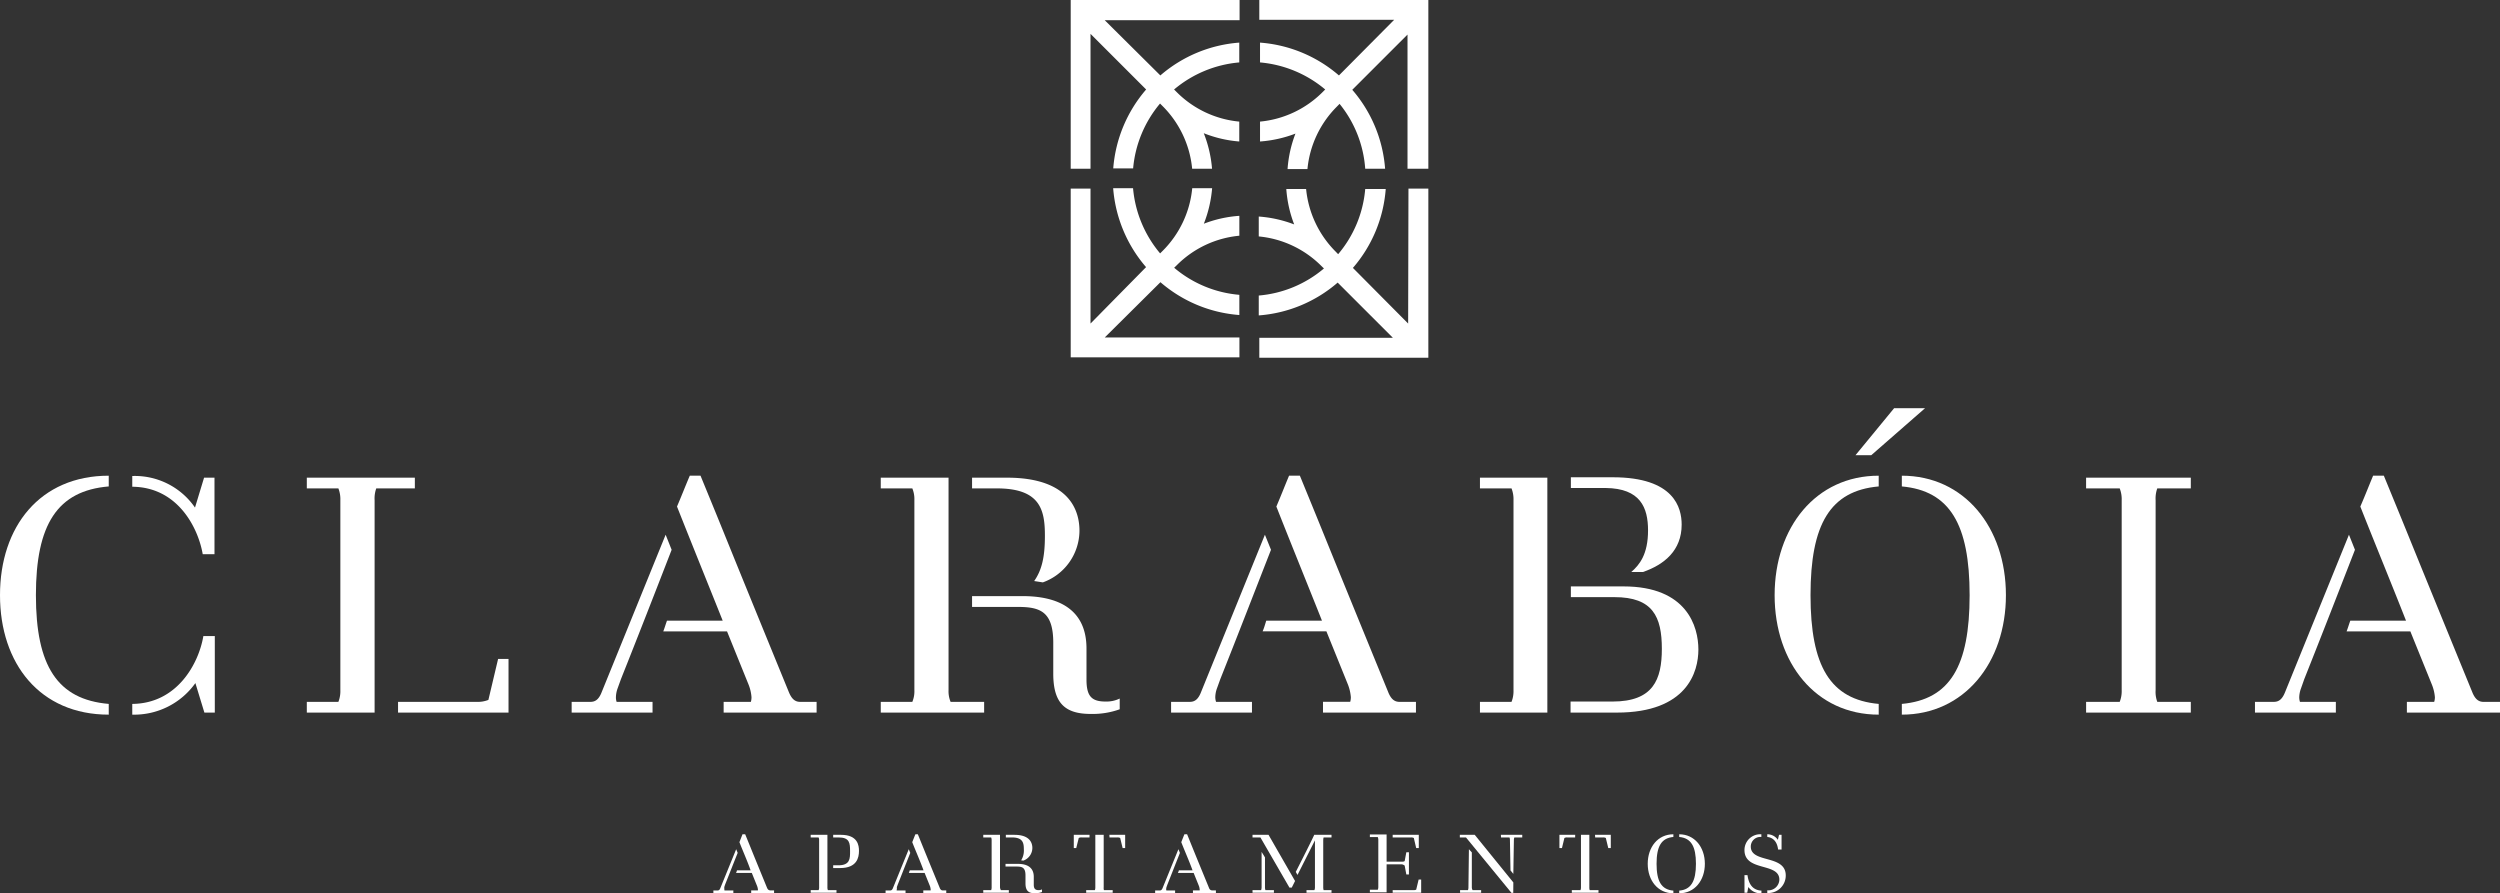 <svg xmlns="http://www.w3.org/2000/svg" viewBox="0 0 316.8 113.2"><rect x="0" y="0" width="316.8" height="113.2" fill="#333333" stroke="none"/><defs fill="#000000"><style>.cls-1{fill:#ffffff;}</style></defs><title>claraboia_logo</title><g id="Layer_2" data-name="Layer 2"><g id="Layer_1-2" data-name="Layer 1"><path class="cls-1" d="M138.19,4.29l7.05,7.05a17.31,17.31,0,0,0-4.17,10h2.52A14.8,14.8,0,0,1,147,13.12l.33.33a12.94,12.94,0,0,1,3.74,7.93h2.52a15.68,15.68,0,0,0-1.05-4.5,15.36,15.36,0,0,0,4.5,1.05V15.41a12.89,12.89,0,0,1-7.93-3.74l-.33-.33a14.8,14.8,0,0,1,8.26-3.43V5.4a17.23,17.23,0,0,0-10,4.16l-7.05-7h17.09V0H135.68V21.38h2.51Z" fill="#000000"></path><path class="cls-1" d="M178.44,41l-7-7.05a17.23,17.23,0,0,0,4.16-10H173a14.69,14.69,0,0,1-3.43,8.26l-.32-.33h0a13,13,0,0,1-3.74-7.93H163a15.48,15.48,0,0,0,1,4.49,15.6,15.6,0,0,0-4.49-1v2.52a12.94,12.94,0,0,1,7.93,3.74h0l.33.32a14.69,14.69,0,0,1-8.26,3.43v2.52a17.23,17.23,0,0,0,10-4.16l7,7H159.58v2.52H181V23.9h-2.52Z" fill="#000000"></path><path class="cls-1" d="M157.06,42.76H140l7.05-7a17.23,17.23,0,0,0,10,4.16V37.36a14.66,14.66,0,0,1-8.26-3.43l.33-.32h0a12.89,12.89,0,0,1,7.93-3.74V27.35a15.36,15.36,0,0,0-4.5,1,15.68,15.68,0,0,0,1.05-4.5h-2.52a12.94,12.94,0,0,1-3.74,7.93h0l-.33.33a14.83,14.83,0,0,1-3.43-8.26h-2.52a17.31,17.31,0,0,0,4.17,10L138.19,41V23.9h-2.51V45.28h21.38Z" fill="#000000"></path><path class="cls-1" d="M159.58,2.51h17.09l-7,7.05a17.23,17.23,0,0,0-10-4.16V7.91a14.83,14.83,0,0,1,8.26,3.43l-.33.33a12.91,12.91,0,0,1-7.93,3.74v2.52a15.6,15.6,0,0,0,4.49-1,15.48,15.48,0,0,0-1,4.49h2.52a12.9,12.9,0,0,1,3.75-7.93l.32-.33A14.66,14.66,0,0,1,173,21.38h2.52a17.23,17.23,0,0,0-4.16-10l7-7V21.38H181V0H159.58Z" fill="#000000"></path><path class="cls-1" d="M97.19,112.48c-2.49-6.07-1.6-3.93-2.76-6.76h-.34l-.39,1c.47,1.2,1,2.38,1.42,3.57H93.38c0,.11-.07.23-.11.33h2l.67,1.66a1.61,1.61,0,0,1,.1.4.52.52,0,0,1,0,.15h-.85v.33h2.9v-.33h-.51C97.4,112.8,97.29,112.73,97.19,112.48Z" fill="#000000"></path><path class="cls-1" d="M91.79,112.65a.86.86,0,0,1,0-.27l.1-.3c.54-1.34,1.06-2.69,1.59-4l-.19-.47-2,4.91c-.09.25-.21.32-.35.32H90.4v.33h2.53v-.33H91.81A.54.54,0,0,1,91.79,112.65Z" fill="#000000"></path><path class="cls-1" d="M106.58,105.79h-1v.33h.67c1.43,0,1.47.71,1.47,1.77,0,.91,0,1.76-1.48,1.76h-.66V110h.88c2.13,0,2.39-1.32,2.39-2.18C108.85,107.14,108.7,105.79,106.58,105.79Z" fill="#000000"></path><path class="cls-1" d="M104.85,112.43v-6.64h-2.12v.33h1a.77.77,0,0,1,.07.37v5.94a.74.74,0,0,1-.07.37h-1v.33H106v-.33h-1.09A.92.92,0,0,1,104.85,112.43Z" fill="#000000"></path><path class="cls-1" d="M119.07,112.48c-2.49-6.07-1.61-3.93-2.76-6.76H116c-.14.33-.26.65-.4,1,.47,1.2,1,2.38,1.43,3.57h-1.74c-.05.11-.08.23-.12.33h2l.67,1.66a1.48,1.48,0,0,1,.09.4.52.52,0,0,1,0,.15H117v.33h2.91v-.33h-.52C119.28,112.8,119.16,112.73,119.07,112.48Z" fill="#000000"></path><path class="cls-1" d="M113.66,112.65a.86.86,0,0,1,0-.27l.11-.3c.53-1.34,1.06-2.69,1.58-4l-.19-.47-2,4.91c-.09.25-.21.32-.36.32h-.58v.33h2.53v-.33h-1.13A.54.54,0,0,1,113.66,112.65Z" fill="#000000"></path><path class="cls-1" d="M131,112.11v-1c0-1.27-.95-1.64-2-1.64h-1.58v.34h1.43c.69,0,1.1.14,1.1,1.12v1c0,.92.36,1.26,1.17,1.26a2.5,2.5,0,0,0,.92-.15v-.34a.91.91,0,0,1-.44.1C131.2,112.79,131,112.63,131,112.11Z" fill="#000000"></path><path class="cls-1" d="M129.67,109.06a1.71,1.71,0,0,0,1.15-1.61c0-.58-.27-1.66-2.27-1.66h-1.09v.33h.77c1.37,0,1.51.68,1.51,1.48a2.35,2.35,0,0,1-.34,1.42Z" fill="#000000"></path><path class="cls-1" d="M126.72,112.43v-6.64H124.6v.33h1a1,1,0,0,1,.06.37v5.94a.92.92,0,0,1-.06.37h-1v.33h3.24v-.33h-1A.74.74,0,0,1,126.72,112.43Z" fill="#000000"></path><path class="cls-1" d="M139.86,112.43v-6.64H138.8v6.64a.92.92,0,0,1-.06.37h-1.1v.33H141v-.33h-1.11A1,1,0,0,1,139.86,112.43Z" fill="#000000"></path><path class="cls-1" d="M138.07,105.79h-2v1.68h.31l.32-1.28a.7.7,0,0,1,.36-.07h1Z" fill="#000000"></path><path class="cls-1" d="M140.6,106.12h1a.71.71,0,0,1,.35.07l.31,1.28h.32v-1.68h-2Z" fill="#000000"></path><path class="cls-1" d="M147.78,112.65a.86.86,0,0,1,.05-.27l.11-.3c.53-1.34,1.06-2.69,1.58-4l-.19-.47-2,4.91c-.1.25-.21.32-.36.32h-.59v.33h2.53v-.33H147.8A.54.54,0,0,1,147.78,112.65Z" fill="#000000"></path><path class="cls-1" d="M153.19,112.48c-2.49-6.07-1.61-3.93-2.76-6.76h-.34c-.14.33-.26.65-.4,1,.47,1.2,1,2.38,1.43,3.57h-1.74c0,.11-.08.23-.12.33h2l.67,1.66a1.48,1.48,0,0,1,.09.4.52.52,0,0,1,0,.15h-.85v.33h2.91v-.33h-.52C153.4,112.8,153.28,112.73,153.19,112.48Z" fill="#000000"></path><path class="cls-1" d="M160.3,112.43v-3.78l-.43-.7v4.48a1.15,1.15,0,0,1-.06.37h-1.09v.33h2.71v-.33h-1.07A.92.92,0,0,1,160.3,112.43Z" fill="#000000"></path><path class="cls-1" d="M164.2,110.49l.22.38,2.21-4.38v5.94a.88.88,0,0,1-.07.37h-1v.33h3.17v-.33h-1a1.23,1.23,0,0,1-.05-.37v-5.94a1.29,1.29,0,0,1,.05-.37h1v-.33h-2.19C166.22,106.51,165,108.91,164.2,110.49Z" fill="#000000"></path><path class="cls-1" d="M158.72,105.79v.33h1l3.68,6.36h.29l.42-.84q-1.69-2.92-3.36-5.85Z" fill="#000000"></path><path class="cls-1" d="M176.48,106.12h2.32a.75.75,0,0,1,.36.07l.3,1.28h.33v-1.68h-3.31Z" fill="#000000"></path><path class="cls-1" d="M178,109.69l.21,1.12h.33V108h-.33l-.21,1.12a.58.58,0,0,1-.35.07l-1.94,0v-3.45h-2.12v.33h1a.92.92,0,0,1,.07.37v5.94a.88.88,0,0,1-.07.37h-1v.33h2.12v-3.55l1.94,0A.74.74,0,0,1,178,109.69Z" fill="#000000"></path><path class="cls-1" d="M179.46,112.74a.88.88,0,0,1-.35.06h-2.63v.33h3.61v-1.68h-.32Z" fill="#000000"></path><path class="cls-1" d="M186.51,112.43l0-4.41-.37-.41-.06,4.82a.92.92,0,0,1-.06.37h-1v.33h2.67v-.33h-1.08A.72.72,0,0,1,186.51,112.43Z" fill="#000000"></path><polygon class="cls-1" points="184.99 105.79 184.99 106.12 185.77 106.12 191.53 113.14 191.76 113.14 191.77 111.82 186.88 105.79 184.99 105.79" fill="#000000"></polygon><path class="cls-1" d="M190.21,106.12h1.07a.92.92,0,0,1,.06.37l.07,3.81.36.44.07-4.25a1,1,0,0,1,.06-.37h1v-.33h-2.71Z" fill="#000000"></path><path class="cls-1" d="M201.4,112.43v-6.64h-1.06v6.64a.92.92,0,0,1-.06.37h-1.1v.33h3.38v-.33h-1.11A1,1,0,0,1,201.4,112.43Z" fill="#000000"></path><path class="cls-1" d="M199.61,105.79h-2v1.68h.32l.31-1.28a.7.7,0,0,1,.36-.07h1Z" fill="#000000"></path><path class="cls-1" d="M202.14,106.12h1a.71.71,0,0,1,.35.07l.31,1.28h.32v-1.68h-2Z" fill="#000000"></path><path class="cls-1" d="M208.8,109.46c0,2.12,1.29,3.74,3.25,3.74v-.34c-1.52-.13-2.13-1.18-2.13-3.4s.61-3.26,2.13-3.4v-.34C210.09,105.72,208.8,107.34,208.8,109.46Z" fill="#000000"></path><path class="cls-1" d="M212.79,105.72v.34c1.5.14,2.12,1.18,2.12,3.4s-.62,3.27-2.12,3.4v.34c1.94,0,3.25-1.62,3.25-3.74S214.73,105.72,212.79,105.72Z" fill="#000000"></path><path class="cls-1" d="M221.44,110.9h-.38v2.23h.35l.14-.73a1.91,1.91,0,0,0,1.66.8v-.34C221.94,112.79,221.57,111.81,221.44,110.9Z" fill="#000000"></path><path class="cls-1" d="M221.86,107.28a1.22,1.22,0,0,1,1.34-1.22v-.34a2,2,0,0,0-2.14,2c0,2.77,4.42,1.54,4.42,3.75a1.4,1.4,0,0,1-1.53,1.35v.34a2.21,2.21,0,0,0,2.34-2.22C226.29,108.25,221.86,109.43,221.86,107.28Z" fill="#000000"></path><path class="cls-1" d="M225.32,107.65h.44v-1.86h-.32l-.15.63a1.61,1.61,0,0,0-1.34-.7v.34C224.46,106.11,225.17,106.42,225.32,107.65Z" fill="#000000"></path><path class="cls-1" d="M0,75.42c0,8.67,5.06,15.14,13.78,15.14V89.2c-6.51-.56-9.23-4.81-9.23-13.78s2.72-13.23,9.23-13.78V60.28C5.06,60.28,0,66.74,0,75.42Z" fill="#000000"></path><path class="cls-1" d="M25.69,70.23h1.49v-9.7H25.86l-1.15,3.79a9.25,9.25,0,0,0-7.95-4v1.36C22.46,61.72,25.09,66.78,25.69,70.23Z" fill="#000000"></path><path class="cls-1" d="M16.76,89.2v1.36a9.52,9.52,0,0,0,8-4l1.14,3.74h1.32V80.6H25.77C25.18,84.09,22.46,89.15,16.76,89.2Z" fill="#000000"></path><path class="cls-1" d="M52.57,60.53H38.88v1.36h4a3.77,3.77,0,0,1,.25,1.49V87.45a3.69,3.69,0,0,1-.25,1.49h-4V90.3h8.59V63.38a3.77,3.77,0,0,1,.21-1.49h4.89Z" fill="#000000"></path><path class="cls-1" d="M61.89,88.69a3.54,3.54,0,0,1-1.45.25h-10V90.3h14V83.5H63.12Z" fill="#000000"></path><path class="cls-1" d="M94.85,86.73a5.37,5.37,0,0,1,.38,1.62,2.13,2.13,0,0,1-.08.59H91.7V90.3h11.78V88.94H101.4c-.6,0-1.06-.3-1.45-1.27-10.08-24.63-6.5-16-11.18-27.39H87.41c-.56,1.31-1.07,2.63-1.62,3.91,1.92,4.85,3.87,9.65,5.79,14.46H84.52c-.17.47-.3.93-.47,1.36h8.08Z" fill="#000000"></path><path class="cls-1" d="M78.05,88.35a3.43,3.43,0,0,1,.21-1.11l.43-1.19C80.86,80.6,83,75.12,85.11,69.67l-.76-1.91L76.26,87.67c-.38,1-.85,1.27-1.44,1.27H72.44V90.3H82.69V88.94H78.14A1.69,1.69,0,0,1,78.05,88.35Z" fill="#000000"></path><path class="cls-1" d="M141.89,89.88V88.52a3.85,3.85,0,0,1-1.78.38c-1.75,0-2.43-.64-2.43-2.77V82.18c0-5.15-3.83-6.64-8.08-6.64h-6.42v1.37H129c2.81,0,4.47.59,4.47,4.55v3.91c0,3.74,1.49,5.1,4.76,5.1A10.17,10.17,0,0,0,141.89,89.88Z" fill="#000000"></path><path class="cls-1" d="M132.41,67.89c0,2.68-.38,4.34-1.36,5.74l1.1.17a7,7,0,0,0,4.64-6.55c0-2.34-1.06-6.72-9.19-6.72h-4.42v1.36h3.15C131.86,61.89,132.41,64.66,132.41,67.89Z" fill="#000000"></path><path class="cls-1" d="M124.71,88.94h-4.25a3.48,3.48,0,0,1-.26-1.49V60.53h-8.59v1.36h4a3.56,3.56,0,0,1,.26,1.49V87.45a3.48,3.48,0,0,1-.26,1.49h-4V90.3h13.1Z" fill="#000000"></path><path class="cls-1" d="M154,88.35a3.43,3.43,0,0,1,.21-1.11l.43-1.19c2.17-5.45,4.29-10.93,6.42-16.38l-.77-1.91-8.08,19.91c-.38,1-.85,1.27-1.44,1.27H148.4V90.3h10.25V88.94H154.1A2,2,0,0,1,154,88.35Z" fill="#000000"></path><path class="cls-1" d="M160,80h8.08l2.72,6.72a5.71,5.71,0,0,1,.38,1.62,2.13,2.13,0,0,1-.08.59h-3.45V90.3h11.78V88.94h-2.08c-.6,0-1.07-.3-1.45-1.27-10.08-24.63-6.51-16-11.18-27.39h-1.37c-.55,1.31-1.06,2.63-1.61,3.91,1.91,4.85,3.87,9.65,5.78,14.46h-7.06C160.31,79.12,160.19,79.58,160,80Z" fill="#000000"></path><path class="cls-1" d="M208.84,67.21c0,3.06-1.1,4.38-2.12,5.27l1.49,0c2.68-.93,4.89-2.72,4.89-6,0-2.13-.94-6-8.72-6h-5.32v1.36h4.42C207.87,61.89,208.84,64.32,208.84,67.21Z" fill="#000000"></path><path class="cls-1" d="M215.22,82.31c0-2.9-1.44-8-9.48-8h-6.68v1.36h5.53c4.85,0,6,2.47,6,6.55,0,3.92-1.11,6.68-6.25,6.68h-5.32V90.3h5.87C213.82,90.3,215.22,85.11,215.22,82.31Z" fill="#000000"></path><path class="cls-1" d="M187.54,61.89h4a3.77,3.77,0,0,1,.25,1.49V87.45a3.69,3.69,0,0,1-.25,1.49h-4V90.3h8.54V60.53h-8.54Z" fill="#000000"></path><path class="cls-1" d="M241,60.28v1.36c6.08.55,8.59,4.8,8.59,13.78S247.12,88.64,241,89.2v1.36c7.87,0,13.19-6.55,13.19-15.14S248.91,60.28,241,60.28Z" fill="#000000"></path><path class="cls-1" d="M224.88,75.42c0,8.59,5.23,15.14,13.19,15.14V89.2c-6.17-.56-8.64-4.81-8.64-13.78s2.47-13.23,8.64-13.78V60.28C230.11,60.28,224.88,66.83,224.88,75.42Z" fill="#000000"></path><polygon class="cls-1" points="243.94 51.73 240.02 51.73 235.13 57.68 237.13 57.68 243.94 51.73" fill="#000000"></polygon><path class="cls-1" d="M264.35,61.89h4.26a3.77,3.77,0,0,1,.25,1.49V87.45a3.69,3.69,0,0,1-.25,1.49h-4.26V90.3h13.27V88.94h-4.25a3.7,3.7,0,0,1-.21-1.49V63.38a3.77,3.77,0,0,1,.21-1.49h4.25V60.53H264.35Z" fill="#000000"></path><path class="cls-1" d="M291.36,88.35a3.51,3.51,0,0,1,.22-1.11l.42-1.19c2.17-5.45,4.3-10.93,6.42-16.38l-.76-1.91-8.08,19.91c-.39,1-.85,1.27-1.45,1.27h-2.38V90.3H296V88.94h-4.55A2,2,0,0,1,291.36,88.35Z" fill="#000000"></path><path class="cls-1" d="M314.71,88.94c-.59,0-1.06-.3-1.44-1.27-10.08-24.63-6.51-16-11.19-27.39h-1.36c-.55,1.31-1.06,2.63-1.62,3.91C301,69,303,73.84,304.89,78.65h-7.06c-.17.47-.3.93-.47,1.36h8.08l2.72,6.72a5.47,5.47,0,0,1,.39,1.62,1.92,1.92,0,0,1-.09.59H305V90.3H316.8V88.94Z" fill="#000000"></path></g></g></svg>